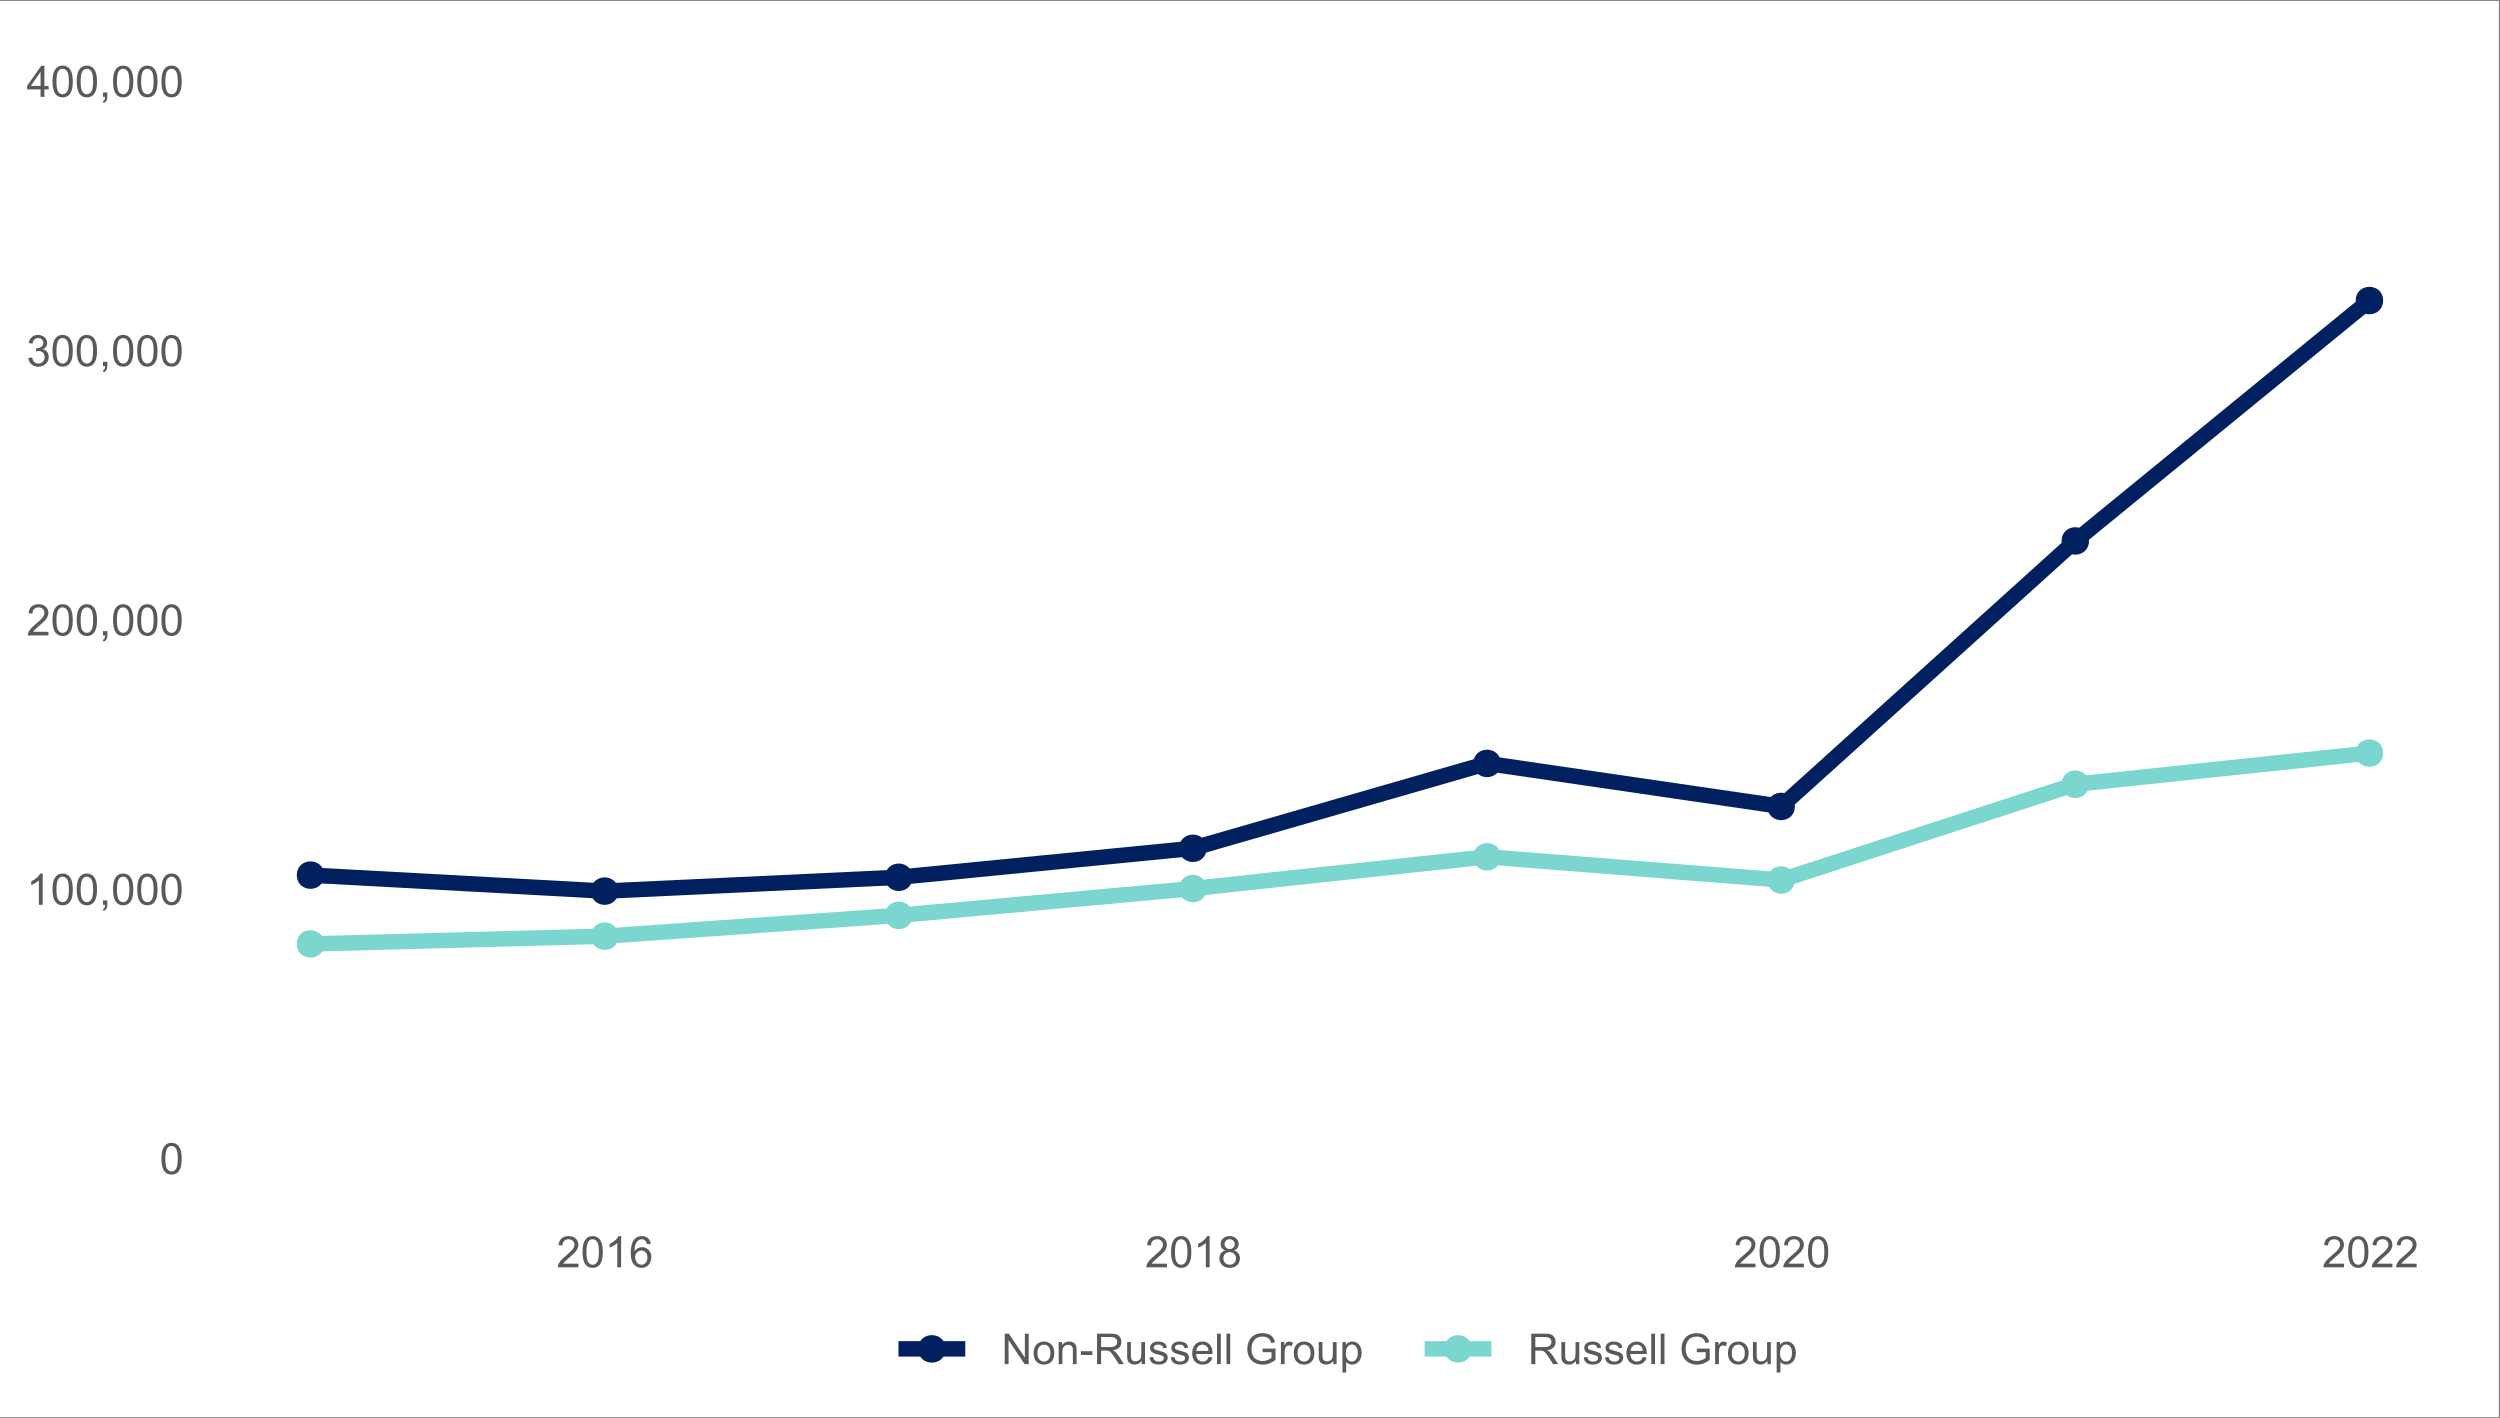 <svg width="714" height="405" xmlns="http://www.w3.org/2000/svg" xmlns:xlink="http://www.w3.org/1999/xlink" overflow="hidden"><rect width="100%" height="100%" fill="#808080" stroke="none"/><defs><clipPath id="clip0"><rect x="0" y="0" width="714" height="405"/></clipPath></defs><g clip-path="url(#clip0)"><path d="M0 0H713.67V404.459H0z" fill="#fff" transform="matrix(1 0 0 1 0 0.27)"/><path d="M88.68 249.664 172.686 254.232l83.999-3.952L340.691 242.002 424.696 217.759l84 12.288 84.005-75.824 84.006-68.659" stroke="#002060" stroke-width="4.419" stroke-linejoin="round" stroke-miterlimit="10" fill="none" transform="matrix(1 0 0 1 0 0.27)"/><path d="M88.68 269.315 172.686 267.103l83.999-5.952L340.691 253.505 424.696 244.44 508.696 251.061l84.005-27.354 84.006-8.898" stroke="#7ad6cf" stroke-width="4.419" stroke-linejoin="round" stroke-miterlimit="10" fill="none" transform="matrix(1 0 0 1 0 0.27)"/><path d="M92.115 249.664C92.115 254.243 85.246 254.243 85.246 249.664c0-4.577 6.87-4.577 6.87.0" stroke="#002060" stroke-width=".978" stroke-linecap="round" stroke-linejoin="round" stroke-miterlimit="10" fill="#002060" transform="matrix(1 0 0 1 0 0.27)"/><path d="M92.115 269.315c0 4.577-6.87 4.577-6.87.0C85.246 264.736 92.115 264.736 92.115 269.315" stroke="#7ad6cf" stroke-width=".978" stroke-linecap="round" stroke-linejoin="round" stroke-miterlimit="10" fill="#7ad6cf" transform="matrix(1 0 0 1 0 0.27)"/><path d="M176.121 254.232C176.121 258.815 169.25 258.815 169.25 254.232 169.25 249.653 176.121 249.653 176.121 254.232" stroke="#002060" stroke-width=".978" stroke-linecap="round" stroke-linejoin="round" stroke-miterlimit="10" fill="#002060" transform="matrix(1 0 0 1 0 0.27)"/><path d="M176.121 267.103C176.121 271.681 169.25 271.681 169.25 267.103 169.25 262.52 176.121 262.52 176.121 267.103" stroke="#7ad6cf" stroke-width=".978" stroke-linecap="round" stroke-linejoin="round" stroke-miterlimit="10" fill="#7ad6cf" transform="matrix(1 0 0 1 0 0.27)"/><path d="M260.121 250.28C260.121 254.858 253.251 254.858 253.251 250.28 253.251 245.701 260.121 245.701 260.121 250.28" stroke="#002060" stroke-width=".978" stroke-linecap="round" stroke-linejoin="round" stroke-miterlimit="10" fill="#002060" transform="matrix(1 0 0 1 0 0.27)"/><path d="M260.121 261.151C260.121 265.728 253.251 265.728 253.251 261.151 253.251 256.566 260.121 256.566 260.121 261.151" stroke="#7ad6cf" stroke-width=".978" stroke-linecap="round" stroke-linejoin="round" stroke-miterlimit="10" fill="#7ad6cf" transform="matrix(1 0 0 1 0 0.27)"/><path d="M344.126 242.002C344.126 246.581 337.255 246.581 337.255 242.002 337.255 237.424 344.126 237.424 344.126 242.002" stroke="#002060" stroke-width=".978" stroke-linecap="round" stroke-linejoin="round" stroke-miterlimit="10" fill="#002060" transform="matrix(1 0 0 1 0 0.27)"/><path d="M344.126 253.505C344.126 258.088 337.255 258.088 337.255 253.505 337.255 248.926 344.126 248.926 344.126 253.505" stroke="#7ad6cf" stroke-width=".978" stroke-linecap="round" stroke-linejoin="round" stroke-miterlimit="10" fill="#7ad6cf" transform="matrix(1 0 0 1 0 0.27)"/><path d="M428.13 217.759C428.13 222.337 421.261 222.337 421.261 217.759 421.261 213.182 428.13 213.182 428.13 217.759" stroke="#002060" stroke-width=".978" stroke-linecap="round" stroke-linejoin="round" stroke-miterlimit="10" fill="#002060" transform="matrix(1 0 0 1 0 0.27)"/><path d="M428.13 244.44C428.13 249.023 421.261 249.023 421.261 244.44 421.261 239.862 428.13 239.862 428.13 244.44" stroke="#7ad6cf" stroke-width=".978" stroke-linecap="round" stroke-linejoin="round" stroke-miterlimit="10" fill="#7ad6cf" transform="matrix(1 0 0 1 0 0.27)"/><path d="M512.131 230.047C512.131 234.626 505.26 234.626 505.26 230.047 505.26 225.47 512.131 225.47 512.131 230.047" stroke="#002060" stroke-width=".978" stroke-linecap="round" stroke-linejoin="round" stroke-miterlimit="10" fill="#002060" transform="matrix(1 0 0 1 0 0.27)"/><path d="M512.131 251.061C512.131 255.644 505.26 255.644 505.26 251.061 505.26 246.484 512.131 246.484 512.131 251.061" stroke="#7ad6cf" stroke-width=".978" stroke-linecap="round" stroke-linejoin="round" stroke-miterlimit="10" fill="#7ad6cf" transform="matrix(1 0 0 1 0 0.27)"/><path d="M596.135 154.223C596.135 158.801 589.266 158.801 589.266 154.223 589.266 149.644 596.135 149.644 596.135 154.223" stroke="#002060" stroke-width=".978" stroke-linecap="round" stroke-linejoin="round" stroke-miterlimit="10" fill="#002060" transform="matrix(1 0 0 1 0 0.27)"/><path d="M596.135 223.707C596.135 228.29 589.266 228.29 589.266 223.707 589.266 219.128 596.135 219.128 596.135 223.707" stroke="#7ad6cf" stroke-width=".978" stroke-linecap="round" stroke-linejoin="round" stroke-miterlimit="10" fill="#7ad6cf" transform="matrix(1 0 0 1 0 0.27)"/><path d="M680.141 85.564c0 4.578-6.87 4.578-6.87.0.0-4.578 6.87-4.578 6.87.0" stroke="#002060" stroke-width=".978" stroke-linecap="round" stroke-linejoin="round" stroke-miterlimit="10" fill="#002060" transform="matrix(1 0 0 1 0 0.27)"/><path d="M680.141 214.809C680.141 219.388 673.271 219.388 673.271 214.809c0-4.583 6.87-4.583 6.87.0" stroke="#7ad6cf" stroke-width=".978" stroke-linecap="round" stroke-linejoin="round" stroke-miterlimit="10" fill="#7ad6cf" transform="matrix(1 0 0 1 0 0.27)"/><path d="M.518-4.384c0-1.051.108-1.898.324-2.54.216-.636.534-1.127.96-1.483C2.227-8.752 2.766-8.93 3.413-8.93 3.888-8.93 4.303-8.832 4.67-8.638 5.026-8.444 5.322-8.164 5.559-7.808 5.791-7.441 5.98-7.004 6.115-6.487 6.244-5.969 6.309-5.268 6.314-4.384 6.309-3.338 6.201-2.491 5.991-1.855c-.216.647-.534 1.138-.96 1.483C4.6-.027 4.06.146 3.413.151 2.556.146 1.882-.156 1.397-.771.809-1.504.518-2.712.518-4.384zm1.122.0C1.634-2.923 1.806-1.947 2.151-1.467c.34.485.76.723 1.262.723.501.0.922-.243 1.267-.728.34-.485.512-1.456.512-2.912.0-1.467-.173-2.437-.512-2.917-.345-.48-.771-.723-1.278-.723-.501.0-.9.216-1.202.636C1.823-6.843 1.634-5.845 1.639-4.384z" fill="#595959" transform="matrix(1 0 0 1 45.585 335.316)"/><path d="M4.627.0H3.537V-6.956C3.268-6.708 2.923-6.454 2.502-6.206 2.071-5.948 1.688-5.759 1.353-5.64V-6.697c.604-.286 1.138-.631 1.601-1.041.453-.404.776-.803.971-1.192h.701z" fill="#595959" transform="matrix(1 0 0 1 7.569 258.406)"/><path d="M.518-4.384c0-1.051.108-1.898.324-2.54.216-.636.534-1.127.96-1.483C2.227-8.752 2.766-8.93 3.413-8.93 3.888-8.93 4.303-8.832 4.67-8.638 5.026-8.444 5.322-8.164 5.559-7.808 5.791-7.441 5.98-7.004 6.115-6.487 6.244-5.969 6.309-5.268 6.314-4.384 6.309-3.338 6.201-2.491 5.991-1.855c-.216.647-.534 1.138-.96 1.483C4.6-.027 4.06.146 3.413.151 2.556.146 1.882-.156 1.397-.771.809-1.504.518-2.712.518-4.384zm1.122.0C1.634-2.923 1.806-1.947 2.151-1.467c.34.485.76.723 1.262.723.501.0.922-.243 1.267-.728.34-.485.512-1.456.512-2.912.0-1.467-.173-2.437-.512-2.917-.345-.48-.771-.723-1.278-.723-.501.0-.9.216-1.202.636C1.823-6.843 1.634-5.845 1.639-4.384z" fill="#595959" transform="matrix(1 0 0 1 14.481 258.406)"/><path d="M.518-4.384c0-1.051.108-1.898.324-2.54.216-.636.534-1.127.96-1.483C2.227-8.752 2.766-8.93 3.413-8.93 3.888-8.93 4.303-8.832 4.67-8.638 5.026-8.444 5.322-8.164 5.559-7.808 5.791-7.441 5.98-7.004 6.115-6.487 6.244-5.969 6.309-5.268 6.314-4.384 6.309-3.338 6.201-2.491 5.991-1.855c-.216.647-.534 1.138-.96 1.483C4.6-.027 4.06.146 3.413.151 2.556.146 1.882-.156 1.397-.771.809-1.504.518-2.712.518-4.384zm1.122.0C1.634-2.923 1.806-1.947 2.151-1.467c.34.485.76.723 1.262.723.501.0.922-.243 1.267-.728.34-.485.512-1.456.512-2.912.0-1.467-.173-2.437-.512-2.917-.345-.48-.771-.723-1.278-.723-.501.0-.9.216-1.202.636C1.823-6.843 1.634-5.845 1.639-4.384z" fill="#595959" transform="matrix(1 0 0 1 21.394 258.406)"/><path d="M1.105.0V-1.246H2.346V0C2.346.453 2.265.82 2.103 1.105c-.162.28-.421.496-.766.652l-.307-.464c.226-.102.399-.253.507-.448C1.645.647 1.704.367 1.726.0z" fill="#595959" transform="matrix(1 0 0 1 28.307 258.406)"/><path d="M.518-4.384c0-1.051.108-1.898.324-2.54.216-.636.534-1.127.96-1.483C2.227-8.752 2.766-8.93 3.413-8.93 3.888-8.93 4.303-8.832 4.67-8.638 5.026-8.444 5.322-8.164 5.559-7.808 5.791-7.441 5.98-7.004 6.115-6.487 6.244-5.969 6.309-5.268 6.314-4.384 6.309-3.338 6.201-2.491 5.991-1.855c-.216.647-.534 1.138-.96 1.483C4.6-.027 4.06.146 3.413.151 2.556.146 1.882-.156 1.397-.771.809-1.504.518-2.712.518-4.384zm1.122.0C1.634-2.923 1.806-1.947 2.151-1.467c.34.485.76.723 1.262.723.501.0.922-.243 1.267-.728.34-.485.512-1.456.512-2.912.0-1.467-.173-2.437-.512-2.917-.345-.48-.771-.723-1.278-.723-.501.0-.9.216-1.202.636C1.823-6.843 1.634-5.845 1.639-4.384z" fill="#595959" transform="matrix(1 0 0 1 31.76 258.406)"/><path d="M.518-4.384c0-1.051.108-1.898.324-2.54.216-.636.534-1.127.96-1.483C2.227-8.752 2.766-8.93 3.413-8.93 3.888-8.93 4.303-8.832 4.67-8.638 5.026-8.444 5.322-8.164 5.559-7.808 5.791-7.441 5.98-7.004 6.115-6.487 6.244-5.969 6.309-5.268 6.314-4.384 6.309-3.338 6.201-2.491 5.991-1.855c-.216.647-.534 1.138-.96 1.483C4.6-.027 4.06.146 3.413.151 2.556.146 1.882-.156 1.397-.771.809-1.504.518-2.712.518-4.384zm1.122.0C1.634-2.923 1.806-1.947 2.151-1.467c.34.485.76.723 1.262.723.501.0.922-.243 1.267-.728.34-.485.512-1.456.512-2.912.0-1.467-.173-2.437-.512-2.917-.345-.48-.771-.723-1.278-.723-.501.0-.9.216-1.202.636C1.823-6.843 1.634-5.845 1.639-4.384z" fill="#595959" transform="matrix(1 0 0 1 38.673 258.406)"/><path d="M.518-4.384c0-1.051.108-1.898.324-2.54.216-.636.534-1.127.96-1.483C2.227-8.752 2.766-8.93 3.413-8.93 3.888-8.93 4.303-8.832 4.67-8.638 5.026-8.444 5.322-8.164 5.559-7.808 5.791-7.441 5.98-7.004 6.115-6.487 6.244-5.969 6.309-5.268 6.314-4.384 6.309-3.338 6.201-2.491 5.991-1.855c-.216.647-.534 1.138-.96 1.483C4.6-.027 4.06.146 3.413.151 2.556.146 1.882-.156 1.397-.771.809-1.504.518-2.712.518-4.384zm1.122.0C1.634-2.923 1.806-1.947 2.151-1.467c.34.485.76.723 1.262.723.501.0.922-.243 1.267-.728.34-.485.512-1.456.512-2.912.0-1.467-.173-2.437-.512-2.917-.345-.48-.771-.723-1.278-.723-.501.0-.9.216-1.202.636C1.823-6.843 1.634-5.845 1.639-4.384z" fill="#595959" transform="matrix(1 0 0 1 45.585 258.406)"/><path d="M6.255-1.051V0H.377C.367-.259.41-.512.501-.76.652-1.159.89-1.553 1.219-1.941c.329-.388.809-.836 1.434-1.348.96-.787 1.612-1.413 1.957-1.882.34-.458.507-.9.512-1.316C5.117-6.918 4.961-7.279 4.653-7.576 4.341-7.873 3.942-8.024 3.446-8.024c-.528.0-.949.162-1.262.475-.318.318-.48.75-.48 1.305L.582-6.357C.658-7.193.944-7.83 1.445-8.272c.501-.437 1.175-.658 2.027-.658C4.319-8.93 4.993-8.692 5.495-8.218c.496.474.75 1.062.75 1.758C6.244-6.099 6.169-5.748 6.023-5.408 5.878-5.063 5.635-4.702 5.301-4.325 4.955-3.942 4.395-3.419 3.613-2.761c-.658.555-1.078.927-1.262 1.122-.189.2-.34.394-.458.588z" fill="#595959" transform="matrix(1 0 0 1 7.569 181.492)"/><path d="M.518-4.384c0-1.051.108-1.898.324-2.54.216-.636.534-1.127.96-1.483C2.227-8.752 2.766-8.93 3.413-8.93 3.888-8.93 4.303-8.832 4.67-8.638 5.026-8.444 5.322-8.164 5.559-7.808 5.791-7.441 5.98-7.004 6.115-6.487 6.244-5.969 6.309-5.268 6.314-4.384 6.309-3.338 6.201-2.491 5.991-1.855c-.216.647-.534 1.138-.96 1.483C4.6-.027 4.06.146 3.413.151 2.556.146 1.882-.156 1.397-.771.809-1.504.518-2.712.518-4.384zm1.122.0C1.634-2.923 1.806-1.947 2.151-1.467c.34.485.76.723 1.262.723.501.0.922-.243 1.267-.728.34-.485.512-1.456.512-2.912.0-1.467-.173-2.437-.512-2.917-.345-.48-.771-.723-1.278-.723-.501.0-.9.216-1.202.636C1.823-6.843 1.634-5.845 1.639-4.384z" fill="#595959" transform="matrix(1 0 0 1 14.481 181.492)"/><path d="M.518-4.384c0-1.051.108-1.898.324-2.54.216-.636.534-1.127.96-1.483C2.227-8.752 2.766-8.93 3.413-8.93 3.888-8.93 4.303-8.832 4.67-8.638 5.026-8.444 5.322-8.164 5.559-7.808 5.791-7.441 5.98-7.004 6.115-6.487 6.244-5.969 6.309-5.268 6.314-4.384 6.309-3.338 6.201-2.491 5.991-1.855c-.216.647-.534 1.138-.96 1.483C4.6-.027 4.06.146 3.413.151 2.556.146 1.882-.156 1.397-.771.809-1.504.518-2.712.518-4.384zm1.122.0C1.634-2.923 1.806-1.947 2.151-1.467c.34.485.76.723 1.262.723.501.0.922-.243 1.267-.728.34-.485.512-1.456.512-2.912.0-1.467-.173-2.437-.512-2.917-.345-.48-.771-.723-1.278-.723-.501.0-.9.216-1.202.636C1.823-6.843 1.634-5.845 1.639-4.384z" fill="#595959" transform="matrix(1 0 0 1 21.394 181.492)"/><path d="M1.105.0V-1.246H2.346V0C2.346.453 2.265.82 2.103 1.105c-.162.28-.421.496-.766.652l-.307-.464c.226-.102.399-.253.507-.448C1.645.647 1.704.367 1.726.0z" fill="#595959" transform="matrix(1 0 0 1 28.307 181.492)"/><path d="M.518-4.384c0-1.051.108-1.898.324-2.54.216-.636.534-1.127.96-1.483C2.227-8.752 2.766-8.93 3.413-8.93 3.888-8.93 4.303-8.832 4.67-8.638 5.026-8.444 5.322-8.164 5.559-7.808 5.791-7.441 5.98-7.004 6.115-6.487 6.244-5.969 6.309-5.268 6.314-4.384 6.309-3.338 6.201-2.491 5.991-1.855c-.216.647-.534 1.138-.96 1.483C4.6-.027 4.06.146 3.413.151 2.556.146 1.882-.156 1.397-.771.809-1.504.518-2.712.518-4.384zm1.122.0C1.634-2.923 1.806-1.947 2.151-1.467c.34.485.76.723 1.262.723.501.0.922-.243 1.267-.728.34-.485.512-1.456.512-2.912.0-1.467-.173-2.437-.512-2.917-.345-.48-.771-.723-1.278-.723-.501.0-.9.216-1.202.636C1.823-6.843 1.634-5.845 1.639-4.384z" fill="#595959" transform="matrix(1 0 0 1 31.76 181.492)"/><path d="M.518-4.384c0-1.051.108-1.898.324-2.54.216-.636.534-1.127.96-1.483C2.227-8.752 2.766-8.93 3.413-8.93 3.888-8.93 4.303-8.832 4.67-8.638 5.026-8.444 5.322-8.164 5.559-7.808 5.791-7.441 5.98-7.004 6.115-6.487 6.244-5.969 6.309-5.268 6.314-4.384 6.309-3.338 6.201-2.491 5.991-1.855c-.216.647-.534 1.138-.96 1.483C4.6-.027 4.06.146 3.413.151 2.556.146 1.882-.156 1.397-.771.809-1.504.518-2.712.518-4.384zm1.122.0C1.634-2.923 1.806-1.947 2.151-1.467c.34.485.76.723 1.262.723.501.0.922-.243 1.267-.728.34-.485.512-1.456.512-2.912.0-1.467-.173-2.437-.512-2.917-.345-.48-.771-.723-1.278-.723-.501.0-.9.216-1.202.636C1.823-6.843 1.634-5.845 1.639-4.384z" fill="#595959" transform="matrix(1 0 0 1 38.673 181.492)"/><path d="M.518-4.384c0-1.051.108-1.898.324-2.54.216-.636.534-1.127.96-1.483C2.227-8.752 2.766-8.93 3.413-8.93 3.888-8.93 4.303-8.832 4.67-8.638 5.026-8.444 5.322-8.164 5.559-7.808 5.791-7.441 5.98-7.004 6.115-6.487 6.244-5.969 6.309-5.268 6.314-4.384 6.309-3.338 6.201-2.491 5.991-1.855c-.216.647-.534 1.138-.96 1.483C4.6-.027 4.06.146 3.413.151 2.556.146 1.882-.156 1.397-.771.809-1.504.518-2.712.518-4.384zm1.122.0C1.634-2.923 1.806-1.947 2.151-1.467c.34.485.76.723 1.262.723.501.0.922-.243 1.267-.728.34-.485.512-1.456.512-2.912.0-1.467-.173-2.437-.512-2.917-.345-.48-.771-.723-1.278-.723-.501.0-.9.216-1.202.636C1.823-6.843 1.634-5.845 1.639-4.384z" fill="#595959" transform="matrix(1 0 0 1 45.585 181.492)"/><path d="M.523-2.346l1.089-.146c.119.62.334 1.068.642 1.337.297.275.663.41 1.1.41.512.0.944-.178 1.3-.534C5.004-1.634 5.182-2.076 5.187-2.604 5.182-3.101 5.02-3.51 4.697-3.839c-.329-.324-.744-.485-1.251-.491C3.241-4.325 2.982-4.287 2.675-4.211L2.799-5.166C2.869-5.155 2.923-5.15 2.971-5.155 3.435-5.15 3.855-5.274 4.227-5.516c.372-.243.561-.615.561-1.127.0-.394-.14-.728-.41-.992C4.103-7.9 3.758-8.029 3.332-8.034 2.906-8.029 2.551-7.894 2.27-7.63 1.984-7.36 1.801-6.961 1.726-6.428L.631-6.622c.129-.728.431-1.294.906-1.704C2.011-8.725 2.599-8.93 3.305-8.93 3.785-8.93 4.233-8.822 4.643-8.617 5.053-8.401 5.365-8.121 5.581-7.765 5.797-7.404 5.904-7.021 5.91-6.616 5.904-6.228 5.802-5.878 5.597-5.565c-.205.313-.512.566-.917.75C5.203-4.691 5.613-4.443 5.91-4.06c.286.383.431.863.437 1.434C6.341-1.844 6.055-1.186 5.495-.652c-.572.539-1.283.803-2.146.809C2.567.151 1.914-.075 1.402-.539.884-1.003.593-1.607.523-2.346z" fill="#595959" transform="matrix(1 0 0 1 7.569 104.577)"/><path d="M.518-4.384c0-1.051.108-1.898.324-2.54.216-.636.534-1.127.96-1.483C2.227-8.752 2.766-8.93 3.413-8.93 3.888-8.93 4.303-8.832 4.67-8.638 5.026-8.444 5.322-8.164 5.559-7.808 5.791-7.441 5.98-7.004 6.115-6.487 6.244-5.969 6.309-5.268 6.314-4.384 6.309-3.338 6.201-2.491 5.991-1.855c-.216.647-.534 1.138-.96 1.483C4.6-.027 4.06.146 3.413.151 2.556.146 1.882-.156 1.397-.771.809-1.504.518-2.712.518-4.384zm1.122.0C1.634-2.923 1.806-1.947 2.151-1.467c.34.485.76.723 1.262.723.501.0.922-.243 1.267-.728.34-.485.512-1.456.512-2.912.0-1.467-.173-2.437-.512-2.917-.345-.48-.771-.723-1.278-.723-.501.0-.9.216-1.202.636C1.823-6.843 1.634-5.845 1.639-4.384z" fill="#595959" transform="matrix(1 0 0 1 14.481 104.577)"/><path d="M.518-4.384c0-1.051.108-1.898.324-2.54.216-.636.534-1.127.96-1.483C2.227-8.752 2.766-8.93 3.413-8.93 3.888-8.93 4.303-8.832 4.67-8.638 5.026-8.444 5.322-8.164 5.559-7.808 5.791-7.441 5.98-7.004 6.115-6.487 6.244-5.969 6.309-5.268 6.314-4.384 6.309-3.338 6.201-2.491 5.991-1.855c-.216.647-.534 1.138-.96 1.483C4.6-.027 4.06.146 3.413.151 2.556.146 1.882-.156 1.397-.771.809-1.504.518-2.712.518-4.384zm1.122.0C1.634-2.923 1.806-1.947 2.151-1.467c.34.485.76.723 1.262.723.501.0.922-.243 1.267-.728.34-.485.512-1.456.512-2.912.0-1.467-.173-2.437-.512-2.917-.345-.48-.771-.723-1.278-.723-.501.0-.9.216-1.202.636C1.823-6.843 1.634-5.845 1.639-4.384z" fill="#595959" transform="matrix(1 0 0 1 21.394 104.577)"/><path d="M1.105.0V-1.246H2.346V0C2.346.453 2.265.82 2.103 1.105c-.162.28-.421.496-.766.652l-.307-.464c.226-.102.399-.253.507-.448C1.645.647 1.704.367 1.726.0z" fill="#595959" transform="matrix(1 0 0 1 28.307 104.577)"/><path d="M.518-4.384c0-1.051.108-1.898.324-2.54.216-.636.534-1.127.96-1.483C2.227-8.752 2.766-8.93 3.413-8.93 3.888-8.93 4.303-8.832 4.67-8.638 5.026-8.444 5.322-8.164 5.559-7.808 5.791-7.441 5.98-7.004 6.115-6.487 6.244-5.969 6.309-5.268 6.314-4.384 6.309-3.338 6.201-2.491 5.991-1.855c-.216.647-.534 1.138-.96 1.483C4.6-.027 4.06.146 3.413.151 2.556.146 1.882-.156 1.397-.771.809-1.504.518-2.712.518-4.384zm1.122.0C1.634-2.923 1.806-1.947 2.151-1.467c.34.485.76.723 1.262.723.501.0.922-.243 1.267-.728.34-.485.512-1.456.512-2.912.0-1.467-.173-2.437-.512-2.917-.345-.48-.771-.723-1.278-.723-.501.0-.9.216-1.202.636C1.823-6.843 1.634-5.845 1.639-4.384z" fill="#595959" transform="matrix(1 0 0 1 31.76 104.577)"/><path d="M.518-4.384c0-1.051.108-1.898.324-2.54.216-.636.534-1.127.96-1.483C2.227-8.752 2.766-8.93 3.413-8.93 3.888-8.93 4.303-8.832 4.67-8.638 5.026-8.444 5.322-8.164 5.559-7.808 5.791-7.441 5.98-7.004 6.115-6.487 6.244-5.969 6.309-5.268 6.314-4.384 6.309-3.338 6.201-2.491 5.991-1.855c-.216.647-.534 1.138-.96 1.483C4.6-.027 4.06.146 3.413.151 2.556.146 1.882-.156 1.397-.771.809-1.504.518-2.712.518-4.384zm1.122.0C1.634-2.923 1.806-1.947 2.151-1.467c.34.485.76.723 1.262.723.501.0.922-.243 1.267-.728.34-.485.512-1.456.512-2.912.0-1.467-.173-2.437-.512-2.917-.345-.48-.771-.723-1.278-.723-.501.0-.9.216-1.202.636C1.823-6.843 1.634-5.845 1.639-4.384z" fill="#595959" transform="matrix(1 0 0 1 38.673 104.577)"/><path d="M.518-4.384c0-1.051.108-1.898.324-2.54.216-.636.534-1.127.96-1.483C2.227-8.752 2.766-8.93 3.413-8.93 3.888-8.93 4.303-8.832 4.67-8.638 5.026-8.444 5.322-8.164 5.559-7.808 5.791-7.441 5.98-7.004 6.115-6.487 6.244-5.969 6.309-5.268 6.314-4.384 6.309-3.338 6.201-2.491 5.991-1.855c-.216.647-.534 1.138-.96 1.483C4.6-.027 4.06.146 3.413.151 2.556.146 1.882-.156 1.397-.771.809-1.504.518-2.712.518-4.384zm1.122.0C1.634-2.923 1.806-1.947 2.151-1.467c.34.485.76.723 1.262.723.501.0.922-.243 1.267-.728.34-.485.512-1.456.512-2.912.0-1.467-.173-2.437-.512-2.917-.345-.48-.771-.723-1.278-.723-.501.0-.9.216-1.202.636C1.823-6.843 1.634-5.845 1.639-4.384z" fill="#595959" transform="matrix(1 0 0 1 45.585 104.577)"/><path d="M4.017.0V-2.13H.156v-.998L4.217-8.892h.89v5.764H6.309v.998H5.106V0zm0-3.127V-7.139L1.229-3.127z" fill="#595959" transform="matrix(1 0 0 1 7.569 27.663)"/><path d="M.518-4.384c0-1.051.108-1.898.324-2.54.216-.636.534-1.127.96-1.483C2.227-8.752 2.766-8.93 3.413-8.93 3.888-8.93 4.303-8.832 4.67-8.638 5.026-8.444 5.322-8.164 5.559-7.808 5.791-7.441 5.98-7.004 6.115-6.487 6.244-5.969 6.309-5.268 6.314-4.384 6.309-3.338 6.201-2.491 5.991-1.855c-.216.647-.534 1.138-.96 1.483C4.6-.027 4.06.146 3.413.151 2.556.146 1.882-.156 1.397-.771.809-1.504.518-2.712.518-4.384zm1.122.0C1.634-2.923 1.806-1.947 2.151-1.467c.34.485.76.723 1.262.723.501.0.922-.243 1.267-.728.34-.485.512-1.456.512-2.912.0-1.467-.173-2.437-.512-2.917-.345-.48-.771-.723-1.278-.723-.501.0-.9.216-1.202.636C1.823-6.843 1.634-5.845 1.639-4.384z" fill="#595959" transform="matrix(1 0 0 1 14.481 27.663)"/><path d="M.518-4.384c0-1.051.108-1.898.324-2.54.216-.636.534-1.127.96-1.483C2.227-8.752 2.766-8.93 3.413-8.93 3.888-8.93 4.303-8.832 4.67-8.638 5.026-8.444 5.322-8.164 5.559-7.808 5.791-7.441 5.98-7.004 6.115-6.487 6.244-5.969 6.309-5.268 6.314-4.384 6.309-3.338 6.201-2.491 5.991-1.855c-.216.647-.534 1.138-.96 1.483C4.6-.027 4.06.146 3.413.151 2.556.146 1.882-.156 1.397-.771.809-1.504.518-2.712.518-4.384zm1.122.0C1.634-2.923 1.806-1.947 2.151-1.467c.34.485.76.723 1.262.723.501.0.922-.243 1.267-.728.34-.485.512-1.456.512-2.912.0-1.467-.173-2.437-.512-2.917-.345-.48-.771-.723-1.278-.723-.501.0-.9.216-1.202.636C1.823-6.843 1.634-5.845 1.639-4.384z" fill="#595959" transform="matrix(1 0 0 1 21.394 27.663)"/><path d="M1.105.0V-1.246H2.346V0C2.346.453 2.265.82 2.103 1.105c-.162.28-.421.496-.766.652l-.307-.464c.226-.102.399-.253.507-.448C1.645.647 1.704.367 1.726.0z" fill="#595959" transform="matrix(1 0 0 1 28.307 27.663)"/><path d="M.518-4.384c0-1.051.108-1.898.324-2.54.216-.636.534-1.127.96-1.483C2.227-8.752 2.766-8.93 3.413-8.93 3.888-8.93 4.303-8.832 4.67-8.638 5.026-8.444 5.322-8.164 5.559-7.808 5.791-7.441 5.98-7.004 6.115-6.487 6.244-5.969 6.309-5.268 6.314-4.384 6.309-3.338 6.201-2.491 5.991-1.855c-.216.647-.534 1.138-.96 1.483C4.6-.027 4.06.146 3.413.151 2.556.146 1.882-.156 1.397-.771.809-1.504.518-2.712.518-4.384zm1.122.0C1.634-2.923 1.806-1.947 2.151-1.467c.34.485.76.723 1.262.723.501.0.922-.243 1.267-.728.34-.485.512-1.456.512-2.912.0-1.467-.173-2.437-.512-2.917-.345-.48-.771-.723-1.278-.723-.501.0-.9.216-1.202.636C1.823-6.843 1.634-5.845 1.639-4.384z" fill="#595959" transform="matrix(1 0 0 1 31.76 27.663)"/><path d="M.518-4.384c0-1.051.108-1.898.324-2.54.216-.636.534-1.127.96-1.483C2.227-8.752 2.766-8.93 3.413-8.93 3.888-8.93 4.303-8.832 4.67-8.638 5.026-8.444 5.322-8.164 5.559-7.808 5.791-7.441 5.98-7.004 6.115-6.487 6.244-5.969 6.309-5.268 6.314-4.384 6.309-3.338 6.201-2.491 5.991-1.855c-.216.647-.534 1.138-.96 1.483C4.6-.027 4.06.146 3.413.151 2.556.146 1.882-.156 1.397-.771.809-1.504.518-2.712.518-4.384zm1.122.0C1.634-2.923 1.806-1.947 2.151-1.467c.34.485.76.723 1.262.723.501.0.922-.243 1.267-.728.34-.485.512-1.456.512-2.912.0-1.467-.173-2.437-.512-2.917-.345-.48-.771-.723-1.278-.723-.501.0-.9.216-1.202.636C1.823-6.843 1.634-5.845 1.639-4.384z" fill="#595959" transform="matrix(1 0 0 1 38.673 27.663)"/><path d="M.518-4.384c0-1.051.108-1.898.324-2.54.216-.636.534-1.127.96-1.483C2.227-8.752 2.766-8.93 3.413-8.93 3.888-8.93 4.303-8.832 4.67-8.638 5.026-8.444 5.322-8.164 5.559-7.808 5.791-7.441 5.98-7.004 6.115-6.487 6.244-5.969 6.309-5.268 6.314-4.384 6.309-3.338 6.201-2.491 5.991-1.855c-.216.647-.534 1.138-.96 1.483C4.6-.027 4.06.146 3.413.151 2.556.146 1.882-.156 1.397-.771.809-1.504.518-2.712.518-4.384zm1.122.0C1.634-2.923 1.806-1.947 2.151-1.467c.34.485.76.723 1.262.723.501.0.922-.243 1.267-.728.34-.485.512-1.456.512-2.912.0-1.467-.173-2.437-.512-2.917-.345-.48-.771-.723-1.278-.723-.501.0-.9.216-1.202.636C1.823-6.843 1.634-5.845 1.639-4.384z" fill="#595959" transform="matrix(1 0 0 1 45.585 27.663)"/><path d="M6.255-1.051V0H.377C.367-.259.41-.512.501-.76.652-1.159.89-1.553 1.219-1.941c.329-.388.809-.836 1.434-1.348.96-.787 1.612-1.413 1.957-1.882.34-.458.507-.9.512-1.316C5.117-6.918 4.961-7.279 4.653-7.576 4.341-7.873 3.942-8.024 3.446-8.024c-.528.0-.949.162-1.262.475-.318.318-.48.75-.48 1.305L.582-6.357C.658-7.193.944-7.83 1.445-8.272c.501-.437 1.175-.658 2.027-.658C4.319-8.93 4.993-8.692 5.495-8.218c.496.474.75 1.062.75 1.758C6.244-6.099 6.169-5.748 6.023-5.408 5.878-5.063 5.635-4.702 5.301-4.325 4.955-3.942 4.395-3.419 3.613-2.761c-.658.555-1.078.927-1.262 1.122-.189.2-.34.394-.458.588z" fill="#595959" transform="matrix(1 0 0 1 158.939 361.953)"/><path d="M.518-4.384c0-1.051.108-1.898.324-2.54.216-.636.534-1.127.96-1.483C2.227-8.752 2.766-8.93 3.413-8.93 3.888-8.93 4.303-8.832 4.67-8.638 5.026-8.444 5.322-8.164 5.559-7.808 5.791-7.441 5.98-7.004 6.115-6.487 6.244-5.969 6.309-5.268 6.314-4.384 6.309-3.338 6.201-2.491 5.991-1.855c-.216.647-.534 1.138-.96 1.483C4.6-.027 4.06.146 3.413.151 2.556.146 1.882-.156 1.397-.771.809-1.504.518-2.712.518-4.384zm1.122.0C1.634-2.923 1.806-1.947 2.151-1.467c.34.485.76.723 1.262.723.501.0.922-.243 1.267-.728.34-.485.512-1.456.512-2.912.0-1.467-.173-2.437-.512-2.917-.345-.48-.771-.723-1.278-.723-.501.0-.9.216-1.202.636C1.823-6.843 1.634-5.845 1.639-4.384z" fill="#595959" transform="matrix(1 0 0 1 165.851 361.953)"/><path d="M4.627.0H3.537V-6.956C3.268-6.708 2.923-6.454 2.502-6.206 2.071-5.948 1.688-5.759 1.353-5.64V-6.697c.604-.286 1.138-.631 1.601-1.041.453-.404.776-.803.971-1.192h.701z" fill="#595959" transform="matrix(1 0 0 1 172.765 361.953)"/><path d="M6.179-6.713 5.096-6.632C4.999-7.058 4.858-7.366 4.68-7.565 4.384-7.873 4.023-8.029 3.591-8.034 3.241-8.029 2.933-7.932 2.675-7.743c-.35.259-.62.625-.814 1.1-.2.485-.302 1.17-.307 2.06.259-.399.577-.696.965-.895C2.896-5.667 3.295-5.764 3.71-5.77 4.438-5.764 5.058-5.5 5.57-4.966 6.082-4.427 6.341-3.731 6.341-2.89c0 .566-.124 1.084-.361 1.558-.248.48-.577.847-.992 1.1C4.562.022 4.082.146 3.553.151 2.637.146 1.898-.183 1.326-.852.755-1.515.469-2.621.469-4.163c0-1.715.313-2.966.949-3.748C1.968-8.59 2.718-8.93 3.656-8.93 4.357-8.93 4.928-8.73 5.376-8.342 5.824-7.943 6.093-7.404 6.179-6.713zM1.726-2.879C1.72-2.502 1.801-2.141 1.963-1.801c.156.35.377.615.669.787.28.183.582.27.906.27.453.0.852-.183 1.186-.555C5.058-1.672 5.225-2.178 5.225-2.82c0-.609-.167-1.095-.496-1.45s-.739-.534-1.235-.534c-.496.0-.917.178-1.256.534-.345.356-.518.82-.512 1.391z" fill="#595959" transform="matrix(1 0 0 1 179.677 361.953)"/><path d="M6.255-1.051V0H.377C.367-.259.41-.512.501-.76.652-1.159.89-1.553 1.219-1.941c.329-.388.809-.836 1.434-1.348.96-.787 1.612-1.413 1.957-1.882.34-.458.507-.9.512-1.316C5.117-6.918 4.961-7.279 4.653-7.576 4.341-7.873 3.942-8.024 3.446-8.024c-.528.0-.949.162-1.262.475-.318.318-.48.75-.48 1.305L.582-6.357C.658-7.193.944-7.83 1.445-8.272c.501-.437 1.175-.658 2.027-.658C4.319-8.93 4.993-8.692 5.495-8.218c.496.474.75 1.062.75 1.758C6.244-6.099 6.169-5.748 6.023-5.408 5.878-5.063 5.635-4.702 5.301-4.325 4.955-3.942 4.395-3.419 3.613-2.761c-.658.555-1.078.927-1.262 1.122-.189.2-.34.394-.458.588z" fill="#595959" transform="matrix(1 0 0 1 327.022 361.953)"/><path d="M.518-4.384c0-1.051.108-1.898.324-2.54.216-.636.534-1.127.96-1.483C2.227-8.752 2.766-8.93 3.413-8.93 3.888-8.93 4.303-8.832 4.67-8.638 5.026-8.444 5.322-8.164 5.559-7.808 5.791-7.441 5.98-7.004 6.115-6.487 6.244-5.969 6.309-5.268 6.314-4.384 6.309-3.338 6.201-2.491 5.991-1.855c-.216.647-.534 1.138-.96 1.483C4.6-.027 4.06.146 3.413.151 2.556.146 1.882-.156 1.397-.771.809-1.504.518-2.712.518-4.384zm1.122.0C1.634-2.923 1.806-1.947 2.151-1.467c.34.485.76.723 1.262.723.501.0.922-.243 1.267-.728.34-.485.512-1.456.512-2.912.0-1.467-.173-2.437-.512-2.917-.345-.48-.771-.723-1.278-.723-.501.0-.9.216-1.202.636C1.823-6.843 1.634-5.845 1.639-4.384z" fill="#595959" transform="matrix(1 0 0 1 333.934 361.953)"/><path d="M4.627.0H3.537V-6.956C3.268-6.708 2.923-6.454 2.502-6.206 2.071-5.948 1.688-5.759 1.353-5.64V-6.697c.604-.286 1.138-.631 1.601-1.041.453-.404.776-.803.971-1.192h.701z" fill="#595959" transform="matrix(1 0 0 1 340.847 361.953)"/><path d="M2.195-4.821c-.458-.162-.793-.399-1.008-.712C.965-5.84.857-6.206.863-6.638.857-7.279 1.089-7.824 1.558-8.266 2.017-8.708 2.637-8.93 3.413-8.93 4.19-8.93 4.815-8.703 5.29-8.25 5.764-7.797 6.002-7.247 6.002-6.605 6.002-6.19 5.888-5.829 5.673-5.527 5.452-5.214 5.128-4.982 4.691-4.821c.545.178.96.469 1.246.863.28.399.421.868.426 1.418C6.357-1.779 6.088-1.138 5.554-.625 5.015-.108 4.308.146 3.435.151 2.556.146 1.85-.108 1.31-.625.771-1.143.501-1.796.501-2.572c0-.577.146-1.057.437-1.451.291-.388.706-.658 1.256-.798zM1.979-6.676C1.974-6.244 2.108-5.899 2.383-5.64 2.653-5.371 3.003-5.241 3.44-5.241c.415.0.76-.129 1.03-.394C4.734-5.899 4.869-6.223 4.875-6.611 4.869-7.01 4.729-7.35 4.459-7.625 4.179-7.894 3.839-8.029 3.429-8.034 3.009-8.029 2.658-7.894 2.389-7.63c-.28.27-.415.588-.41.954zM1.628-2.567C1.623-2.249 1.699-1.947 1.85-1.661c.146.297.367.523.658.679.291.162.604.237.938.237.518.0.944-.167 1.289-.501.334-.334.507-.76.512-1.283C5.241-3.052 5.063-3.489 4.718-3.834c-.356-.345-.793-.518-1.31-.518s-.944.173-1.278.512c-.34.34-.507.766-.501 1.273z" fill="#595959" transform="matrix(1 0 0 1 347.759 361.953)"/><path d="M6.255-1.051V0H.377C.367-.259.41-.512.501-.76.652-1.159.89-1.553 1.219-1.941c.329-.388.809-.836 1.434-1.348.96-.787 1.612-1.413 1.957-1.882.34-.458.507-.9.512-1.316C5.117-6.918 4.961-7.279 4.653-7.576 4.341-7.873 3.942-8.024 3.446-8.024c-.528.0-.949.162-1.262.475-.318.318-.48.75-.48 1.305L.582-6.357C.658-7.193.944-7.83 1.445-8.272c.501-.437 1.175-.658 2.027-.658C4.319-8.93 4.993-8.692 5.495-8.218c.496.474.75 1.062.75 1.758C6.244-6.099 6.169-5.748 6.023-5.408 5.878-5.063 5.635-4.702 5.301-4.325 4.955-3.942 4.395-3.419 3.613-2.761c-.658.555-1.078.927-1.262 1.122-.189.2-.34.394-.458.588z" fill="#595959" transform="matrix(1 0 0 1 495.104 361.953)"/><path d="M.518-4.384c0-1.051.108-1.898.324-2.54.216-.636.534-1.127.96-1.483C2.227-8.752 2.766-8.93 3.413-8.93 3.888-8.93 4.303-8.832 4.67-8.638 5.026-8.444 5.322-8.164 5.559-7.808 5.791-7.441 5.98-7.004 6.115-6.487 6.244-5.969 6.309-5.268 6.314-4.384 6.309-3.338 6.201-2.491 5.991-1.855c-.216.647-.534 1.138-.96 1.483C4.6-.027 4.06.146 3.413.151 2.556.146 1.882-.156 1.397-.771.809-1.504.518-2.712.518-4.384zm1.122.0C1.634-2.923 1.806-1.947 2.151-1.467c.34.485.76.723 1.262.723.501.0.922-.243 1.267-.728.34-.485.512-1.456.512-2.912.0-1.467-.173-2.437-.512-2.917-.345-.48-.771-.723-1.278-.723-.501.0-.9.216-1.202.636C1.823-6.843 1.634-5.845 1.639-4.384z" fill="#595959" transform="matrix(1 0 0 1 502.017 361.953)"/><path d="M6.255-1.051V0H.377C.367-.259.41-.512.501-.76.652-1.159.89-1.553 1.219-1.941c.329-.388.809-.836 1.434-1.348.96-.787 1.612-1.413 1.957-1.882.34-.458.507-.9.512-1.316C5.117-6.918 4.961-7.279 4.653-7.576 4.341-7.873 3.942-8.024 3.446-8.024c-.528.0-.949.162-1.262.475-.318.318-.48.75-.48 1.305L.582-6.357C.658-7.193.944-7.83 1.445-8.272c.501-.437 1.175-.658 2.027-.658C4.319-8.93 4.993-8.692 5.495-8.218c.496.474.75 1.062.75 1.758C6.244-6.099 6.169-5.748 6.023-5.408 5.878-5.063 5.635-4.702 5.301-4.325 4.955-3.942 4.395-3.419 3.613-2.761c-.658.555-1.078.927-1.262 1.122-.189.2-.34.394-.458.588z" fill="#595959" transform="matrix(1 0 0 1 508.93 361.953)"/><path d="M.518-4.384c0-1.051.108-1.898.324-2.54.216-.636.534-1.127.96-1.483C2.227-8.752 2.766-8.93 3.413-8.93 3.888-8.93 4.303-8.832 4.67-8.638 5.026-8.444 5.322-8.164 5.559-7.808 5.791-7.441 5.98-7.004 6.115-6.487 6.244-5.969 6.309-5.268 6.314-4.384 6.309-3.338 6.201-2.491 5.991-1.855c-.216.647-.534 1.138-.96 1.483C4.6-.027 4.06.146 3.413.151 2.556.146 1.882-.156 1.397-.771.809-1.504.518-2.712.518-4.384zm1.122.0C1.634-2.923 1.806-1.947 2.151-1.467c.34.485.76.723 1.262.723.501.0.922-.243 1.267-.728.34-.485.512-1.456.512-2.912.0-1.467-.173-2.437-.512-2.917-.345-.48-.771-.723-1.278-.723-.501.0-.9.216-1.202.636C1.823-6.843 1.634-5.845 1.639-4.384z" fill="#595959" transform="matrix(1 0 0 1 515.842 361.953)"/><path d="M6.255-1.051V0H.377C.367-.259.41-.512.501-.76.652-1.159.89-1.553 1.219-1.941c.329-.388.809-.836 1.434-1.348.96-.787 1.612-1.413 1.957-1.882.34-.458.507-.9.512-1.316C5.117-6.918 4.961-7.279 4.653-7.576 4.341-7.873 3.942-8.024 3.446-8.024c-.528.0-.949.162-1.262.475-.318.318-.48.75-.48 1.305L.582-6.357C.658-7.193.944-7.83 1.445-8.272c.501-.437 1.175-.658 2.027-.658C4.319-8.93 4.993-8.692 5.495-8.218c.496.474.75 1.062.75 1.758C6.244-6.099 6.169-5.748 6.023-5.408 5.878-5.063 5.635-4.702 5.301-4.325 4.955-3.942 4.395-3.419 3.613-2.761c-.658.555-1.078.927-1.262 1.122-.189.2-.34.394-.458.588z" fill="#595959" transform="matrix(1 0 0 1 663.193 361.953)"/><path d="M.518-4.384c0-1.051.108-1.898.324-2.54.216-.636.534-1.127.96-1.483C2.227-8.752 2.766-8.93 3.413-8.93 3.888-8.93 4.303-8.832 4.67-8.638 5.026-8.444 5.322-8.164 5.559-7.808 5.791-7.441 5.98-7.004 6.115-6.487 6.244-5.969 6.309-5.268 6.314-4.384 6.309-3.338 6.201-2.491 5.991-1.855c-.216.647-.534 1.138-.96 1.483C4.6-.027 4.06.146 3.413.151 2.556.146 1.882-.156 1.397-.771.809-1.504.518-2.712.518-4.384zm1.122.0C1.634-2.923 1.806-1.947 2.151-1.467c.34.485.76.723 1.262.723.501.0.922-.243 1.267-.728.34-.485.512-1.456.512-2.912.0-1.467-.173-2.437-.512-2.917-.345-.48-.771-.723-1.278-.723-.501.0-.9.216-1.202.636C1.823-6.843 1.634-5.845 1.639-4.384z" fill="#595959" transform="matrix(1 0 0 1 670.105 361.953)"/><path d="M6.255-1.051V0H.377C.367-.259.41-.512.501-.76.652-1.159.89-1.553 1.219-1.941c.329-.388.809-.836 1.434-1.348.96-.787 1.612-1.413 1.957-1.882.34-.458.507-.9.512-1.316C5.117-6.918 4.961-7.279 4.653-7.576 4.341-7.873 3.942-8.024 3.446-8.024c-.528.0-.949.162-1.262.475-.318.318-.48.75-.48 1.305L.582-6.357C.658-7.193.944-7.83 1.445-8.272c.501-.437 1.175-.658 2.027-.658C4.319-8.93 4.993-8.692 5.495-8.218c.496.474.75 1.062.75 1.758C6.244-6.099 6.169-5.748 6.023-5.408 5.878-5.063 5.635-4.702 5.301-4.325 4.955-3.942 4.395-3.419 3.613-2.761c-.658.555-1.078.927-1.262 1.122-.189.2-.34.394-.458.588z" fill="#595959" transform="matrix(1 0 0 1 677.018 361.953)"/><path d="M6.255-1.051V0H.377C.367-.259.41-.512.501-.76.652-1.159.89-1.553 1.219-1.941c.329-.388.809-.836 1.434-1.348.96-.787 1.612-1.413 1.957-1.882.34-.458.507-.9.512-1.316C5.117-6.918 4.961-7.279 4.653-7.576 4.341-7.873 3.942-8.024 3.446-8.024c-.528.0-.949.162-1.262.475-.318.318-.48.75-.48 1.305L.582-6.357C.658-7.193.944-7.83 1.445-8.272c.501-.437 1.175-.658 2.027-.658C4.319-8.93 4.993-8.692 5.495-8.218c.496.474.75 1.062.75 1.758C6.244-6.099 6.169-5.748 6.023-5.408 5.878-5.063 5.635-4.702 5.301-4.325 4.955-3.942 4.395-3.419 3.613-2.761c-.658.555-1.078.927-1.262 1.122-.189.2-.34.394-.458.588z" fill="#595959" transform="matrix(1 0 0 1 683.931 361.953)"/><path d="M256.6 384.966h19.082" stroke="#002060" stroke-width="4.419" stroke-linejoin="round" stroke-miterlimit="10" fill="none" transform="matrix(1 0 0 1 0 0.27)"/><path d="M269.573 384.966C269.573 389.549 262.704 389.549 262.704 384.966 262.704 380.388 269.573 380.388 269.573 384.966" stroke="#002060" stroke-width=".978" stroke-linecap="round" stroke-linejoin="round" stroke-miterlimit="10" fill="#002060" transform="matrix(1 0 0 1 0 0.27)"/><path d="M406.88 384.966h19.083" stroke="#7ad6cf" stroke-width="4.419" stroke-linejoin="round" stroke-miterlimit="10" fill="none" transform="matrix(1 0 0 1 0 0.27)"/><path d="M419.859 384.966C419.859 389.549 412.99 389.549 412.99 384.966 412.99 380.388 419.859 380.388 419.859 384.966" stroke="#7ad6cf" stroke-width=".978" stroke-linecap="round" stroke-linejoin="round" stroke-miterlimit="10" fill="#7ad6cf" transform="matrix(1 0 0 1 0 0.27)"/><path d="M.927.0V-8.698H2.108L6.676-1.866V-8.698H7.776V0H6.595L2.027-6.832V0z" fill="#595959" transform="matrix(1 0 0 1 286.021 389.588)"/><path d="M.404-3.149c0-1.165.324-2.033.971-2.594.539-.464 1.197-.696 1.984-.701C4.222-6.438 4.928-6.153 5.478-5.592 6.023-5.02 6.298-4.238 6.303-3.241 6.298-2.426 6.179-1.79 5.937-1.326c-.243.464-.599.825-1.057 1.084-.469.253-.976.377-1.521.383C2.47.135 1.758-.14 1.219-.706.674-1.267.404-2.081.404-3.149zm1.095.0C1.494-2.34 1.672-1.736 2.027-1.337c.35.41.793.609 1.332.604C3.882-.728 4.325-.927 4.68-1.337 5.031-1.736 5.209-2.356 5.209-3.187c0-.776-.178-1.364-.534-1.769-.356-.399-.798-.599-1.316-.604C2.82-5.554 2.378-5.354 2.027-4.961c-.356.404-.534 1.008-.528 1.812z" fill="#595959" transform="matrix(1 0 0 1 294.799 389.588)"/><path d="M.798.0V-6.298H1.763v.895C2.222-6.093 2.885-6.438 3.764-6.444 4.141-6.438 4.492-6.368 4.81-6.239c.318.14.555.318.717.539C5.678-5.478 5.791-5.214 5.861-4.912 5.899-4.707 5.921-4.362 5.921-3.872V0H4.853V-3.834C4.853-4.265 4.81-4.589 4.729-4.81 4.643-5.02 4.497-5.193 4.287-5.322c-.216-.129-.464-.194-.744-.194-.458.0-.852.146-1.181.437C2.027-4.788 1.86-4.238 1.866-3.44V0z" fill="#595959" transform="matrix(1 0 0 1 301.558 389.588)"/><path d="M.388-2.61V-3.683H3.667v1.073z" fill="#595959" transform="matrix(1 0 0 1 308.317 389.588)"/><path d="M.954.0V-8.698H4.81C5.581-8.692 6.169-8.617 6.578-8.46 6.978-8.304 7.301-8.029 7.544-7.635c.237.399.356.836.361 1.31C7.9-5.705 7.7-5.182 7.306-4.761c-.404.426-1.019.696-1.85.803.302.151.534.297.696.437C6.481-3.208 6.8-2.826 7.107-2.367L8.617.0H7.172L6.018-1.812c-.334-.518-.615-.917-.83-1.197C4.966-3.284 4.772-3.473 4.605-3.586 4.427-3.694 4.254-3.775 4.082-3.818 3.947-3.845 3.731-3.855 3.44-3.861H2.108V0zM2.108-4.858H4.578C5.106-4.853 5.516-4.907 5.813-5.02 6.104-5.123 6.33-5.295 6.487-5.538c.151-.237.226-.501.232-.787C6.713-6.735 6.562-7.069 6.271-7.333c-.302-.264-.771-.399-1.413-.399H2.108z" fill="#595959" transform="matrix(1 0 0 1 312.363 389.588)"/><path d="M4.928.0V-.927C4.432-.216 3.769.135 2.928.14 2.556.135 2.205.07 1.887-.07 1.564-.21 1.326-.388 1.17-.609 1.014-.82.906-1.084.841-1.402.798-1.607.776-1.941.776-2.394V-6.298H1.844v3.494C1.844-2.243 1.866-1.866 1.909-1.677 1.974-1.391 2.114-1.17 2.335-1.014c.216.162.485.237.809.237.318.0.62-.081.901-.243C4.325-1.181 4.519-1.402 4.637-1.693 4.751-1.974 4.81-2.383 4.815-2.923V-6.298H5.883V0z" fill="#595959" transform="matrix(1 0 0 1 321.14 389.588)"/><path d="M.372-1.882 1.429-2.049c.059.431.226.755.496.976.27.232.647.345 1.138.34C3.548-.728 3.909-.83 4.152-1.035c.232-.2.35-.431.356-.701C4.503-1.974 4.4-2.162 4.195-2.308 4.044-2.394 3.677-2.518 3.101-2.669c-.787-.194-1.326-.361-1.628-.512-.302-.14-.534-.34-.69-.599-.156-.248-.232-.534-.232-.847C.55-4.907.615-5.166.744-5.403c.129-.237.302-.437.523-.599.167-.119.394-.221.679-.313C2.232-6.395 2.54-6.438 2.869-6.444 3.359-6.438 3.796-6.368 4.174-6.228 4.546-6.082 4.821-5.888 4.999-5.646 5.177-5.403 5.301-5.079 5.371-4.675L4.325-4.529C4.276-4.853 4.136-5.106 3.909-5.29 3.677-5.473 3.359-5.565 2.95-5.565c-.496.0-.847.081-1.051.243-.21.162-.313.356-.313.572.0.14.043.264.129.372C1.801-4.26 1.936-4.168 2.125-4.093 2.227-4.05 2.54-3.958 3.068-3.818c.75.205 1.278.372 1.58.496.297.129.528.318.701.561.167.248.253.55.259.911C5.603-1.488 5.5-1.154 5.295-.841c-.21.313-.512.555-.901.728C3.996.054 3.553.135 3.068.14 2.243.135 1.618-.027 1.192-.367.76-.701.491-1.208.372-1.882z" fill="#595959" transform="matrix(1 0 0 1 327.9 389.588)"/><path d="M.372-1.882 1.429-2.049c.059.431.226.755.496.976.27.232.647.345 1.138.34C3.548-.728 3.909-.83 4.152-1.035c.232-.2.35-.431.356-.701C4.503-1.974 4.4-2.162 4.195-2.308 4.044-2.394 3.677-2.518 3.101-2.669c-.787-.194-1.326-.361-1.628-.512-.302-.14-.534-.34-.69-.599-.156-.248-.232-.534-.232-.847C.55-4.907.615-5.166.744-5.403c.129-.237.302-.437.523-.599.167-.119.394-.221.679-.313C2.232-6.395 2.54-6.438 2.869-6.444 3.359-6.438 3.796-6.368 4.174-6.228 4.546-6.082 4.821-5.888 4.999-5.646 5.177-5.403 5.301-5.079 5.371-4.675L4.325-4.529C4.276-4.853 4.136-5.106 3.909-5.29 3.677-5.473 3.359-5.565 2.95-5.565c-.496.0-.847.081-1.051.243-.21.162-.313.356-.313.572.0.14.043.264.129.372C1.801-4.26 1.936-4.168 2.125-4.093 2.227-4.05 2.54-3.958 3.068-3.818c.75.205 1.278.372 1.58.496.297.129.528.318.701.561.167.248.253.55.259.911C5.603-1.488 5.5-1.154 5.295-.841c-.21.313-.512.555-.901.728C3.996.054 3.553.135 3.068.14 2.243.135 1.618-.027 1.192-.367.76-.701.491-1.208.372-1.882z" fill="#595959" transform="matrix(1 0 0 1 333.977 389.588)"/><path d="M5.112-2.027l1.105.135c-.178.647-.501 1.149-.971 1.499-.469.356-1.068.528-1.801.534C2.524.135 1.79-.14 1.251-.706.706-1.267.437-2.065.442-3.095.437-4.152.712-4.977 1.262-5.565c.545-.582 1.251-.874 2.125-.879C4.222-6.438 4.907-6.153 5.446-5.581c.528.572.798 1.38.803 2.421C6.244-3.095 6.244-3.003 6.244-2.879H1.548C1.58-2.184 1.779-1.65 2.135-1.283c.35.372.787.555 1.316.55C3.839-.728 4.174-.83 4.454-1.041c.275-.205.496-.534.658-.987zM1.607-3.753H5.123C5.069-4.281 4.939-4.675 4.724-4.945c-.345-.41-.787-.62-1.326-.62-.491.0-.906.167-1.235.496-.34.329-.523.766-.555 1.316z" fill="#595959" transform="matrix(1 0 0 1 340.053 389.588)"/><path d="M.776.0V-8.698H1.844V0z" fill="#595959" transform="matrix(1 0 0 1 346.812 389.588)"/><path d="M.776.0V-8.698H1.844V0z" fill="#595959" transform="matrix(1 0 0 1 349.512 389.588)"/><path d="M5.004-3.408V-4.432L8.692-4.438v3.23C8.121-.755 7.538-.415 6.94-.189 6.336.038 5.716.146 5.09.151 4.227.146 3.451-.032 2.761-.399 2.06-.76 1.537-1.289 1.181-1.984.825-2.675.647-3.451.647-4.308c0-.841.173-1.628.528-2.367.35-.728.863-1.273 1.526-1.634.663-.35 1.429-.528 2.297-.534C5.624-8.838 6.19-8.735 6.703-8.536 7.209-8.331 7.608-8.051 7.9-7.684 8.185-7.317 8.406-6.843 8.557-6.266l-1.035.286c-.135-.437-.302-.787-.491-1.041C6.837-7.274 6.562-7.474 6.201-7.63 5.84-7.781 5.441-7.862 5.004-7.862 4.476-7.862 4.023-7.781 3.64-7.619 3.257-7.457 2.944-7.242 2.712-6.983 2.475-6.719 2.297-6.433 2.168-6.126c-.226.539-.34 1.122-.334 1.747C1.828-3.597 1.963-2.95 2.232-2.432c.264.523.652.911 1.165 1.165.507.253 1.046.377 1.628.377.491.0.976-.092 1.456-.286.469-.189.83-.394 1.078-.615V-3.408z" fill="#595959" transform="matrix(1 0 0 1 355.589 389.588)"/><path d="M.787.0V-6.298H1.747v.954c.248-.442.475-.739.679-.884.205-.14.431-.21.69-.216C3.473-6.438 3.839-6.325 4.211-6.099l-.367.992c-.27-.151-.528-.232-.782-.232-.237.0-.448.07-.631.21C2.243-4.988 2.108-4.794 2.033-4.546c-.124.383-.183.798-.178 1.246V0z" fill="#595959" transform="matrix(1 0 0 1 365.042 389.588)"/><path d="M.404-3.149c0-1.165.324-2.033.971-2.594.539-.464 1.197-.696 1.984-.701C4.222-6.438 4.928-6.153 5.478-5.592 6.023-5.02 6.298-4.238 6.303-3.241 6.298-2.426 6.179-1.79 5.937-1.326c-.243.464-.599.825-1.057 1.084-.469.253-.976.377-1.521.383C2.47.135 1.758-.14 1.219-.706.674-1.267.404-2.081.404-3.149zm1.095.0C1.494-2.34 1.672-1.736 2.027-1.337c.35.41.793.609 1.332.604C3.882-.728 4.325-.927 4.68-1.337 5.031-1.736 5.209-2.356 5.209-3.187c0-.776-.178-1.364-.534-1.769-.356-.399-.798-.599-1.316-.604C2.82-5.554 2.378-5.354 2.027-4.961c-.356.404-.534 1.008-.528 1.812z" fill="#595959" transform="matrix(1 0 0 1 369.088 389.588)"/><path d="M4.928.0V-.927C4.432-.216 3.769.135 2.928.14 2.556.135 2.205.07 1.887-.07 1.564-.21 1.326-.388 1.17-.609 1.014-.82.906-1.084.841-1.402.798-1.607.776-1.941.776-2.394V-6.298H1.844v3.494C1.844-2.243 1.866-1.866 1.909-1.677 1.974-1.391 2.114-1.17 2.335-1.014c.216.162.485.237.809.237.318.0.62-.081.901-.243C4.325-1.181 4.519-1.402 4.637-1.693 4.751-1.974 4.81-2.383 4.815-2.923V-6.298H5.883V0z" fill="#595959" transform="matrix(1 0 0 1 375.847 389.588)"/><path d="M.798 2.416V-6.298H1.774v.82C2.001-5.797 2.259-6.039 2.551-6.201 2.831-6.357 3.181-6.438 3.602-6.444 4.13-6.438 4.605-6.298 5.02-6.029c.41.28.723.669.933 1.176C6.163-4.346 6.266-3.791 6.271-3.198 6.266-2.551 6.153-1.974 5.921-1.456c-.232.518-.572.917-1.008 1.186-.442.275-.906.404-1.391.41C3.16.135 2.842.065 2.561-.081 2.276-.232 2.044-.421 1.866-.652V2.416zM1.769-3.117C1.763-2.297 1.925-1.699 2.259-1.316c.324.394.723.588 1.192.582C3.92-.728 4.325-.927 4.67-1.337c.334-.399.507-1.025.507-1.866.0-.798-.167-1.397-.496-1.801-.329-.399-.723-.599-1.181-.604C3.041-5.603 2.637-5.392 2.292-4.966 1.936-4.54 1.763-3.92 1.769-3.117z" fill="#595959" transform="matrix(1 0 0 1 382.606 389.588)"/><path d="M.954.0V-8.698H4.81C5.581-8.692 6.169-8.617 6.578-8.46 6.978-8.304 7.301-8.029 7.544-7.635c.237.399.356.836.361 1.31C7.9-5.705 7.7-5.182 7.306-4.761c-.404.426-1.019.696-1.85.803.302.151.534.297.696.437C6.481-3.208 6.8-2.826 7.107-2.367L8.617.0H7.172L6.018-1.812c-.334-.518-.615-.917-.83-1.197C4.966-3.284 4.772-3.473 4.605-3.586 4.427-3.694 4.254-3.775 4.082-3.818 3.947-3.845 3.731-3.855 3.44-3.861H2.108V0zM2.108-4.858H4.578C5.106-4.853 5.516-4.907 5.813-5.02 6.104-5.123 6.33-5.295 6.487-5.538c.151-.237.226-.501.232-.787C6.713-6.735 6.562-7.069 6.271-7.333c-.302-.264-.771-.399-1.413-.399H2.108z" fill="#595959" transform="matrix(1 0 0 1 436.378 389.588)"/><path d="M4.928.0V-.927C4.432-.216 3.769.135 2.928.14 2.556.135 2.205.07 1.887-.07 1.564-.21 1.326-.388 1.17-.609 1.014-.82.906-1.084.841-1.402.798-1.607.776-1.941.776-2.394V-6.298H1.844v3.494C1.844-2.243 1.866-1.866 1.909-1.677 1.974-1.391 2.114-1.17 2.335-1.014c.216.162.485.237.809.237.318.0.62-.081.901-.243C4.325-1.181 4.519-1.402 4.637-1.693 4.751-1.974 4.81-2.383 4.815-2.923V-6.298H5.883V0z" fill="#595959" transform="matrix(1 0 0 1 445.155 389.588)"/><path d="M.372-1.882 1.429-2.049c.059.431.226.755.496.976.27.232.647.345 1.138.34C3.548-.728 3.909-.83 4.152-1.035c.232-.2.35-.431.356-.701C4.503-1.974 4.4-2.162 4.195-2.308 4.044-2.394 3.677-2.518 3.101-2.669c-.787-.194-1.326-.361-1.628-.512-.302-.14-.534-.34-.69-.599-.156-.248-.232-.534-.232-.847C.55-4.907.615-5.166.744-5.403c.129-.237.302-.437.523-.599.167-.119.394-.221.679-.313C2.232-6.395 2.54-6.438 2.869-6.444 3.359-6.438 3.796-6.368 4.174-6.228 4.546-6.082 4.821-5.888 4.999-5.646 5.177-5.403 5.301-5.079 5.371-4.675L4.325-4.529C4.276-4.853 4.136-5.106 3.909-5.29 3.677-5.473 3.359-5.565 2.95-5.565c-.496.0-.847.081-1.051.243-.21.162-.313.356-.313.572.0.14.043.264.129.372C1.801-4.26 1.936-4.168 2.125-4.093 2.227-4.05 2.54-3.958 3.068-3.818c.75.205 1.278.372 1.58.496.297.129.528.318.701.561.167.248.253.55.259.911C5.603-1.488 5.5-1.154 5.295-.841c-.21.313-.512.555-.901.728C3.996.054 3.553.135 3.068.14 2.243.135 1.618-.027 1.192-.367.76-.701.491-1.208.372-1.882z" fill="#595959" transform="matrix(1 0 0 1 451.914 389.588)"/><path d="M.372-1.882 1.429-2.049c.059.431.226.755.496.976.27.232.647.345 1.138.34C3.548-.728 3.909-.83 4.152-1.035c.232-.2.35-.431.356-.701C4.503-1.974 4.4-2.162 4.195-2.308 4.044-2.394 3.677-2.518 3.101-2.669c-.787-.194-1.326-.361-1.628-.512-.302-.14-.534-.34-.69-.599-.156-.248-.232-.534-.232-.847C.55-4.907.615-5.166.744-5.403c.129-.237.302-.437.523-.599.167-.119.394-.221.679-.313C2.232-6.395 2.54-6.438 2.869-6.444 3.359-6.438 3.796-6.368 4.174-6.228 4.546-6.082 4.821-5.888 4.999-5.646 5.177-5.403 5.301-5.079 5.371-4.675L4.325-4.529C4.276-4.853 4.136-5.106 3.909-5.29 3.677-5.473 3.359-5.565 2.95-5.565c-.496.0-.847.081-1.051.243-.21.162-.313.356-.313.572.0.14.043.264.129.372C1.801-4.26 1.936-4.168 2.125-4.093 2.227-4.05 2.54-3.958 3.068-3.818c.75.205 1.278.372 1.58.496.297.129.528.318.701.561.167.248.253.55.259.911C5.603-1.488 5.5-1.154 5.295-.841c-.21.313-.512.555-.901.728C3.996.054 3.553.135 3.068.14 2.243.135 1.618-.027 1.192-.367.76-.701.491-1.208.372-1.882z" fill="#595959" transform="matrix(1 0 0 1 457.99 389.588)"/><path d="M5.112-2.027l1.105.135c-.178.647-.501 1.149-.971 1.499-.469.356-1.068.528-1.801.534C2.524.135 1.79-.14 1.251-.706.706-1.267.437-2.065.442-3.095.437-4.152.712-4.977 1.262-5.565c.545-.582 1.251-.874 2.125-.879C4.222-6.438 4.907-6.153 5.446-5.581c.528.572.798 1.38.803 2.421C6.244-3.095 6.244-3.003 6.244-2.879H1.548C1.58-2.184 1.779-1.65 2.135-1.283c.35.372.787.555 1.316.55C3.839-.728 4.174-.83 4.454-1.041c.275-.205.496-.534.658-.987zM1.607-3.753H5.123C5.069-4.281 4.939-4.675 4.724-4.945c-.345-.41-.787-.62-1.326-.62-.491.0-.906.167-1.235.496-.34.329-.523.766-.555 1.316z" fill="#595959" transform="matrix(1 0 0 1 464.067 389.588)"/><path d="M.776.0V-8.698H1.844V0z" fill="#595959" transform="matrix(1 0 0 1 470.826 389.588)"/><path d="M.776.0V-8.698H1.844V0z" fill="#595959" transform="matrix(1 0 0 1 473.526 389.588)"/><path d="M5.004-3.408V-4.432L8.692-4.438v3.23C8.121-.755 7.538-.415 6.94-.189 6.336.038 5.716.146 5.09.151 4.227.146 3.451-.032 2.761-.399 2.06-.76 1.537-1.289 1.181-1.984.825-2.675.647-3.451.647-4.308c0-.841.173-1.628.528-2.367.35-.728.863-1.273 1.526-1.634.663-.35 1.429-.528 2.297-.534C5.624-8.838 6.19-8.735 6.703-8.536 7.209-8.331 7.608-8.051 7.9-7.684 8.185-7.317 8.406-6.843 8.557-6.266l-1.035.286c-.135-.437-.302-.787-.491-1.041C6.837-7.274 6.562-7.474 6.201-7.63 5.84-7.781 5.441-7.862 5.004-7.862 4.476-7.862 4.023-7.781 3.64-7.619 3.257-7.457 2.944-7.242 2.712-6.983 2.475-6.719 2.297-6.433 2.168-6.126c-.226.539-.34 1.122-.334 1.747C1.828-3.597 1.963-2.95 2.232-2.432c.264.523.652.911 1.165 1.165.507.253 1.046.377 1.628.377.491.0.976-.092 1.456-.286.469-.189.83-.394 1.078-.615V-3.408z" fill="#595959" transform="matrix(1 0 0 1 479.602 389.588)"/><path d="M.787.0V-6.298H1.747v.954c.248-.442.475-.739.679-.884.205-.14.431-.21.69-.216C3.473-6.438 3.839-6.325 4.211-6.099l-.367.992c-.27-.151-.528-.232-.782-.232-.237.0-.448.07-.631.21C2.243-4.988 2.108-4.794 2.033-4.546c-.124.383-.183.798-.178 1.246V0z" fill="#595959" transform="matrix(1 0 0 1 489.055 389.588)"/><path d="M.404-3.149c0-1.165.324-2.033.971-2.594.539-.464 1.197-.696 1.984-.701C4.222-6.438 4.928-6.153 5.478-5.592 6.023-5.02 6.298-4.238 6.303-3.241 6.298-2.426 6.179-1.79 5.937-1.326c-.243.464-.599.825-1.057 1.084-.469.253-.976.377-1.521.383C2.47.135 1.758-.14 1.219-.706.674-1.267.404-2.081.404-3.149zm1.095.0C1.494-2.34 1.672-1.736 2.027-1.337c.35.41.793.609 1.332.604C3.882-.728 4.325-.927 4.68-1.337 5.031-1.736 5.209-2.356 5.209-3.187c0-.776-.178-1.364-.534-1.769-.356-.399-.798-.599-1.316-.604C2.82-5.554 2.378-5.354 2.027-4.961c-.356.404-.534 1.008-.528 1.812z" fill="#595959" transform="matrix(1 0 0 1 493.102 389.588)"/><path d="M4.928.0V-.927C4.432-.216 3.769.135 2.928.14 2.556.135 2.205.07 1.887-.07 1.564-.21 1.326-.388 1.17-.609 1.014-.82.906-1.084.841-1.402.798-1.607.776-1.941.776-2.394V-6.298H1.844v3.494C1.844-2.243 1.866-1.866 1.909-1.677 1.974-1.391 2.114-1.17 2.335-1.014c.216.162.485.237.809.237.318.0.62-.081.901-.243C4.325-1.181 4.519-1.402 4.637-1.693 4.751-1.974 4.81-2.383 4.815-2.923V-6.298H5.883V0z" fill="#595959" transform="matrix(1 0 0 1 499.862 389.588)"/><path d="M.798 2.416V-6.298H1.774v.82C2.001-5.797 2.259-6.039 2.551-6.201 2.831-6.357 3.181-6.438 3.602-6.444 4.13-6.438 4.605-6.298 5.02-6.029c.41.28.723.669.933 1.176C6.163-4.346 6.266-3.791 6.271-3.198 6.266-2.551 6.153-1.974 5.921-1.456c-.232.518-.572.917-1.008 1.186-.442.275-.906.404-1.391.41C3.16.135 2.842.065 2.561-.081 2.276-.232 2.044-.421 1.866-.652V2.416zM1.769-3.117C1.763-2.297 1.925-1.699 2.259-1.316c.324.394.723.588 1.192.582C3.92-.728 4.325-.927 4.67-1.337c.334-.399.507-1.025.507-1.866.0-.798-.167-1.397-.496-1.801-.329-.399-.723-.599-1.181-.604C3.041-5.603 2.637-5.392 2.292-4.966 1.936-4.54 1.763-3.92 1.769-3.117z" fill="#595959" transform="matrix(1 0 0 1 506.621 389.588)"/></g></svg>
